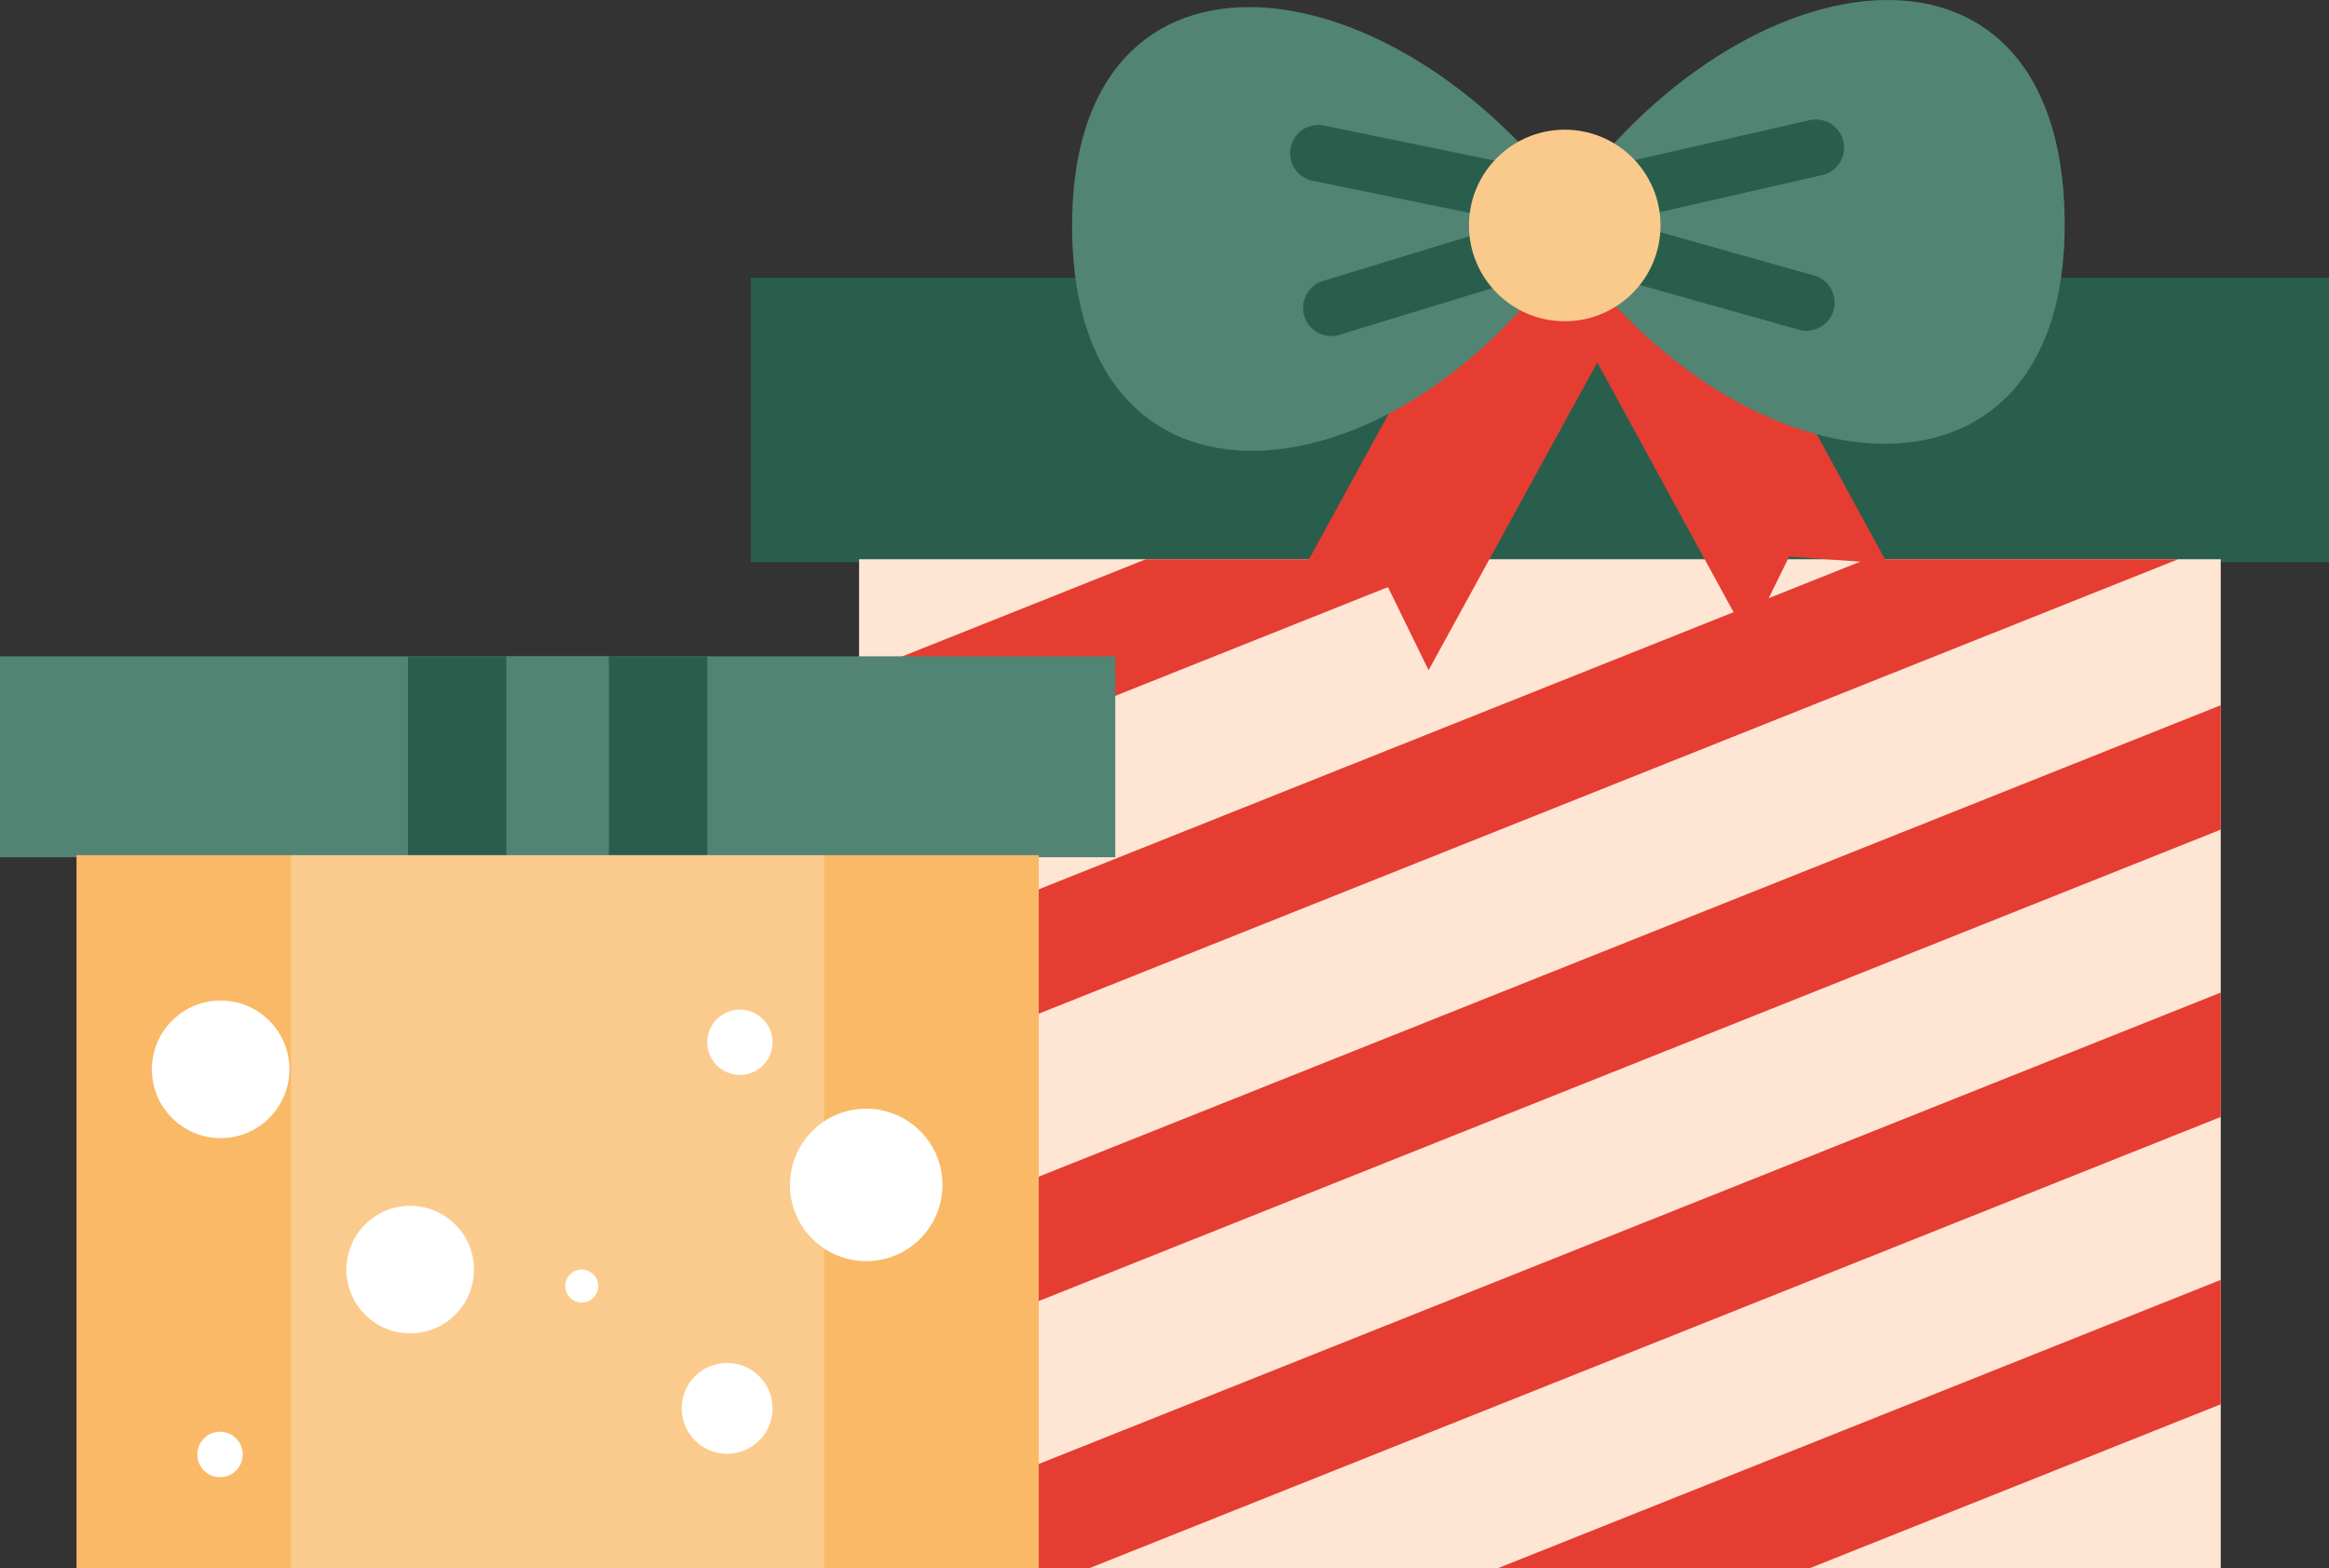   <svg xmlns="http://www.w3.org/2000/svg" viewBox="0 0 377.915 254.434" width="100%" style="vertical-align: middle; max-width: 100%; width: 100%;">
   <rect x="0" y="0" width="377.915" height="254.434" fill="#333333" stroke="none"/>
   <g>
    <g>
     <rect x="121.833" y="45.084" width="256.082" height="46.128" fill="rgb(41, 94, 77)">
     </rect>
     <rect x="139.399" y="90.74" width="220.95" height="163.694" fill="rgb(255, 230, 212)">
     </rect>
     <path d="M139.4,254.434h37.385l183.565-73.207V161.043L139.4,249.161Zm0-51.894v20.183l220.95-88.117V114.422Zm154.284,51.894,66.666-26.587V207.664l-117.274,46.77ZM185.933,90.74,139.4,109.3v20.184L236.541,90.74Zm116.9,0L139.4,155.919V176.1L353.441,90.74Z" fill="rgb(229,61,50)">
     </path>
     <polygon points="231.808 108.741 225.227 95.273 209.294 96.398 239.298 41.67 261.812 54.014 231.808 108.741" fill="rgb(229,61,50)">
     </polygon>
     <polygon points="283.709 103.755 290.318 90.301 306.249 91.459 276.36 36.669 253.819 48.965 283.709 103.755" fill="rgb(229,61,50)">
     </polygon>
     <path d="M257.186,36.208c-29.8-43.477-83.793-50.333-83.221,1.219S229.717,81.332,257.186,36.208Z" fill="rgb(82, 132, 115)">
     </path>
     <path d="M251.8,36.268c28.827-44.128,82.655-52.181,83.227-.629S280.258,80.771,251.8,36.268Z" fill="rgb(82, 132, 115)">
     </path>
     <path d="M246.693,36.136a4.624,4.624,0,0,1-.922-.094l-32.762-6.713a4.57,4.57,0,1,1,1.834-8.954l32.762,6.713a4.571,4.571,0,0,1-.912,9.048Z" fill="rgb(41, 94, 77)">
     </path>
     <path d="M216.016,54.524a4.571,4.571,0,0,1-1.333-8.942l31.985-9.766a4.57,4.57,0,1,1,2.67,8.741l-31.985,9.766A4.565,4.565,0,0,1,216.016,54.524Z" fill="rgb(41, 94, 77)">
     </path>
     <path d="M262.051,35.966a4.571,4.571,0,0,1-1.013-9.027l32.6-7.439a4.57,4.57,0,0,1,2.034,8.911l-32.6,7.439A4.587,4.587,0,0,1,262.051,35.966Z" fill="rgb(41, 94, 77)">
     </path>
     <path d="M293.127,53.668a4.587,4.587,0,0,1-1.239-.172l-32.195-9.054a4.57,4.57,0,0,1,2.475-8.8L294.362,44.7a4.571,4.571,0,0,1-1.235,8.971Z" fill="rgb(41, 94, 77)">
     </path>
     <circle cx="253.905" cy="36.583" r="15.541" fill="rgb(250, 201, 140)">
     </circle>
     <rect y="106.489" width="180.971" height="32.598" fill="rgb(82, 132, 115)">
     </rect>
     <rect x="66.208" y="106.489" width="48.555" height="32.598" fill="rgb(41, 94, 77)">
     </rect>
     <rect x="82.165" y="106.489" width="16.64" height="32.598" fill="rgb(82, 132, 115)">
     </rect>
     <rect x="12.414" y="138.753" width="156.143" height="115.681" fill="rgb(250, 185, 103)">
     </rect>
     <g style="opacity:0.25">
      <rect x="47.227" y="138.753" width="86.516" height="115.681" fill="rgb(255, 255, 255)">
      </rect>
     </g>
     <circle cx="35.802" cy="173.502" r="11.16" fill="rgb(255, 255, 255)">
     </circle>
     <circle cx="66.56" cy="205.994" r="10.348" fill="rgb(255, 255, 255)">
     </circle>
     <circle cx="120.06" cy="169.112" r="5.297" fill="rgb(255, 255, 255)">
     </circle>
     <circle cx="117.985" cy="228.511" r="7.372" fill="rgb(255, 255, 255)">
     </circle>
     <circle cx="140.558" cy="192.256" r="12.37" fill="rgb(255, 255, 255)">
     </circle>
     <circle cx="35.7" cy="235.992" r="3.686" fill="rgb(255, 255, 255)">
     </circle>
     <circle cx="94.393" cy="208.665" r="2.672" fill="rgb(255, 255, 255)">
     </circle>
    </g>
   </g>
  </svg>
